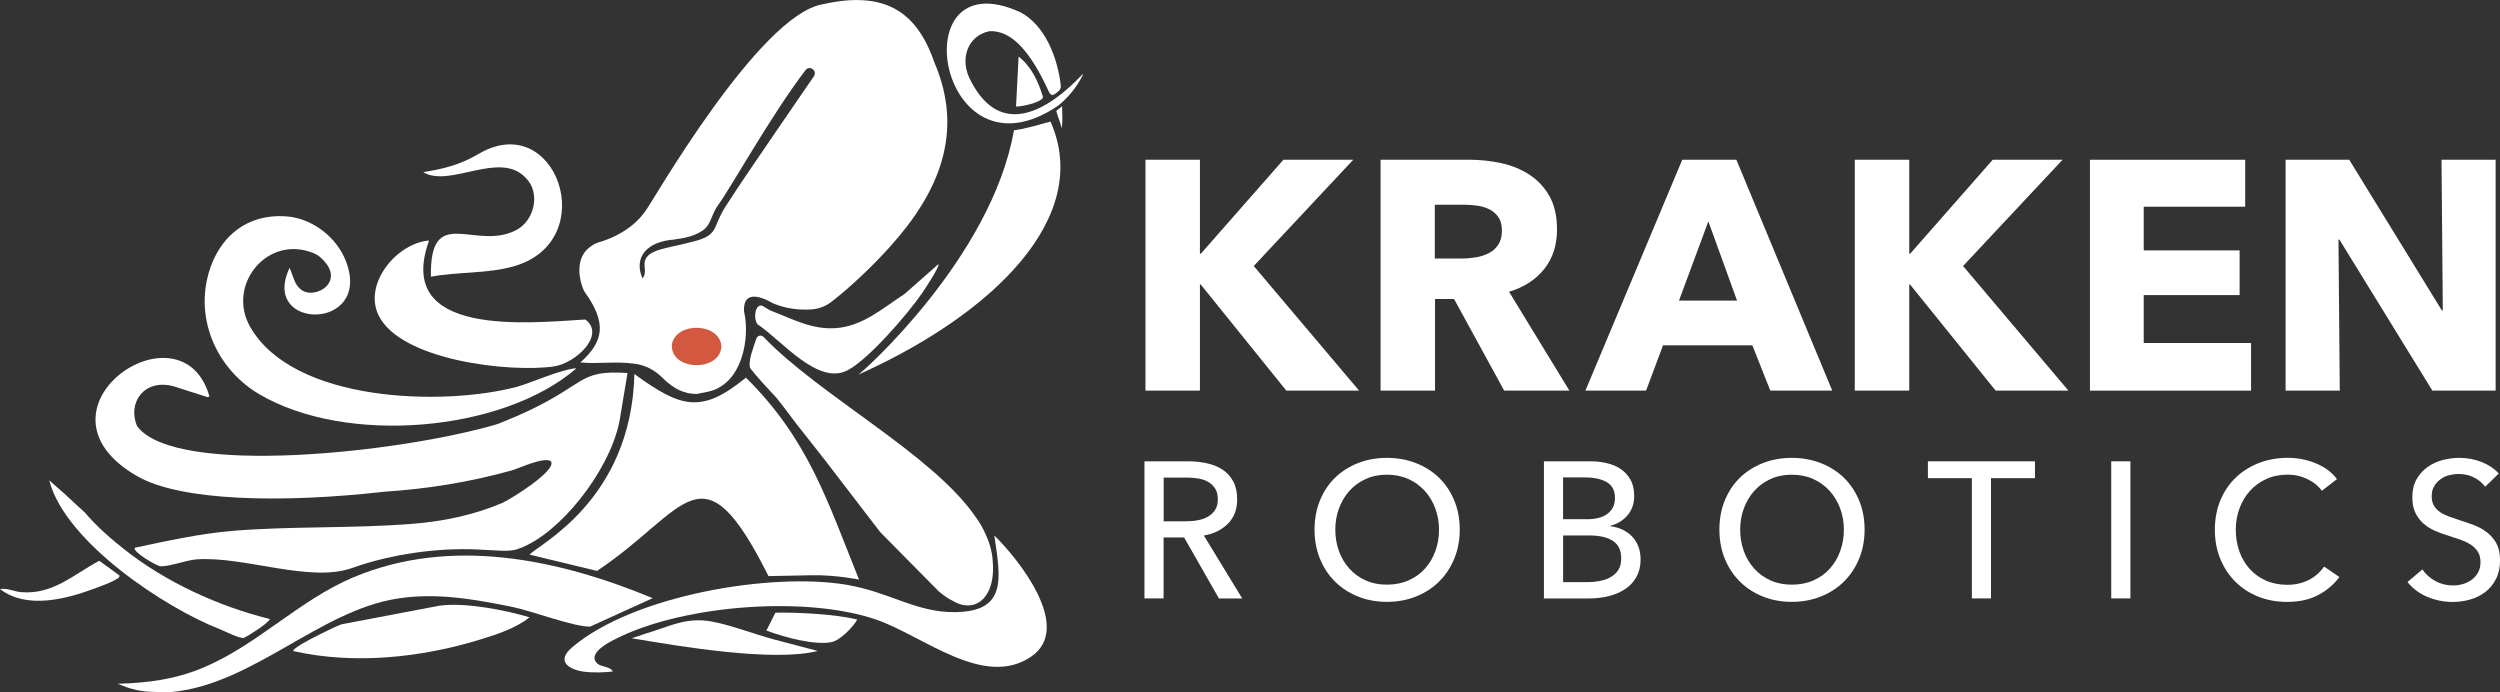 <?xml version="1.0" encoding="UTF-8"?>
<svg xmlns="http://www.w3.org/2000/svg" id="Capa_2" viewBox="0 0 520.18 144.03">
  <rect x="0" y="0" width="520.18" height="144.03" fill="#333333" stroke="none"/>
  <defs>
    <style>
      .cls-1 {
        fill: #fff;
      }

      .cls-2 {
        fill: #d25940;
      }
    </style>
  </defs>
  <g id="Capa_1-2" data-name="Capa_1">
    <g>
      <g>
        <path class="cls-1" d="M106.57,126.28c4.05.82,12.71,4.13,16.19,4.11l13.04-5.93c-19.6-8.12-41.95-12.89-62.31-4.32-11.29,4.77-19.99,14.1-31.29,18.81-5.81,2.43-11.41,3.14-17.7,3.32l1.27.5c1.77.71,3.65,1.1,5.55,1.17,1.58.05,3.18.17,4.64.02,16.68-1.69,30.56-16.85,46.63-19.4,8.19-1.3,15.96.1,23.96,1.71h0Z"></path>
        <path class="cls-1" d="M132,77.84c-.64,26.47-20.35,35.64-21.79,37.57l14.01,3.38c18.79-12.5,21.67-26.88,35.68,1.08,0,0,4.5-.09,9.11-.18,4.81-.09,9.74.9,9.73.9-6.58-16.3-10.49-29.11-23.53-42.01-9.31,7.6-13.54,6.25-23.2-.74h0Z"></path>
        <path class="cls-1" d="M53.89,81.99c18.02,10.68,50.57,7.95,65.97-5.28.03-.02.01-.07-.02-.07-2.84.11-9.7,3.16-12.34,3.86-15.29,4.03-46.49,3.27-55.46-12.51-4.8-8.45,3.13-18.65,12.36-15.62.76.25,1.51.55,2.02.97,6.11,5.07-.85,9.21-3.77,6.93-1.36-1.07-1.49-2.37-2.35-4.47-.01-.03-.06-.03-.07,0-6.14,12.96,17.14,13.16,11.82-1.26-1.93-5.25-7.16-9.11-12.39-9.51-9.38-.71-14.98,5.57-16.61,13.24-1.99,9.38,2.6,18.83,10.84,23.72h.01Z"></path>
        <path class="cls-1" d="M206.89,111.43c1.32,8.92,2.73,15.83-8.21,15.94-8.08.08-13.55-4.17-22.51-5.69-15.56-2.64-44.32,2.11-57.14,13.02-3.27,2.78-.86,4.53,2.22,5.02,1.9.3,4.5.21,6.27,0-.57-1.11-2.43-.88-3.25-1.67-2.37-2.31,3.33-4.88,4.89-5.62,13.95-6.6,38.75-8.46,53.17-3.5,9.76,3.36,22.39,14.45,32.26,7.67,8.85-6.07-2.88-20.49-7.69-25.17h-.01Z"></path>
        <path class="cls-1" d="M45.89,130.98c1.01.39,4.19,2.09,4.97,1.7.97-.49,4.83-2.9,5.31-3.87-10.71-2.65-21.68-7.68-30.32-14.51-2.43-1.92-5.63-4.62-8.21-7.68-1.4-1.25-2.77-2.54-4.15-3.82l-3.24-2.85c.03.1.05.2.08.3,3.47,12.58,23.88,26.2,35.56,30.73"></path>
        <path class="cls-1" d="M115.3,76.23c4.42-.65,10.82-6.5,6.49-9.75-12.04.73-39.81,3.73-32.51-16.43-6.63.5-13.64,8.84-10.57,15.43,4.44,9.52,27.36,12.1,36.58,10.76h0Z"></path>
        <path class="cls-1" d="M191.83,61.05c.47-.69,3.77-5.65,3.43-6.09l-7.06,6.22c-4.67,3.04-8.7,6.68-14.25,7.09-5.07.37-9.02-1.91-13.7-3.68l-1.67-.99c-1.48-.37-1.88,2.65-.97,3.86,5.02,3.35,12.55,12.81,18.74,9.59,4.31-2.24,12.4-11.53,15.47-16h0Z"></path>
        <path class="cls-1" d="M91.36,126.04l-20.29,3.86c-1.43.49-6.46,3.01-8.04,3.96-.33.2-2.22,1.31-2,1.61,12.63,2.86,26.66,1.38,38.98-2.43,3.52-1.08,7.31-2.33,10.18-4.59-4.83-1.45-13.39-3.19-18.84-2.41h0Z"></path>
        <path class="cls-1" d="M109.36,36.98c3.24,3.14,1.82,9.04-2.05,10.95-8.5,4.33-17.93-5.67-17.65,9.64,5.67-1.06,11.92-.58,17.44-2.22,18.16-5.38,8.58-32.84-7.52-23.32-3.96,2.34-7.54,3.14-11.51,3.79,5.5,3.35,15.88-4.59,21.3,1.16"></path>
        <path class="cls-1" d="M24.82,119.7l-4.17-3.02c-5.54,2.99-9.69,7.08-16.27,6.53-1.47-.13-2.91-.91-4.38-.64,5.56,4.24,13.67,2.12,19.69-.12,1.19-.44,3.59-1.3,4.56-1.96.32-.22.69-.28.58-.8"></path>
        <path class="cls-1" d="M146.51,129.11c-4.61-.31-7.32,1.27-12.15,2.72l-2.9.97c9.28,1.58,29.35,5.02,38.7,2.65l-8.76-2.3c-4.21-1.08-11.07-3.78-14.9-4.03"></path>
        <path class="cls-1" d="M161.34,127.48l-1.87,3.72c3.87,1.44,10,3.09,13.53,2.41,1.83-.35,4.54-3.21,5.38-4.69-4.35-1.12-12.54-1.54-17.03-1.44h0Z"></path>
        <path class="cls-1" d="M214.09,26.49c-1.75.48-2.77.55-3.05.61-.03.02-.06.06-.09.12-4.63,26.36-31.61,50.38-32.37,50.74.17-.05.49-.23.97-.45,26.82-12.22,47.89-32.21,39.04-52.2-1.49.34-2.96.84-4.51,1.19h0Z"></path>
        <path class="cls-1" d="M211.94,11.76l-.53,10.41c2.2-.06,5.85-1.21,5.59-2.05-1.01-3.24-2.36-6.22-5.06-8.36"></path>
        <path class="cls-1" d="M225.13,15.58c-6.91,7.27-16.82,13.44-23.1,1.31-2.54-4.59-.65-9.43,3.76-10.39,5.01-.32,8.91,4.96,12.3,12.25.62,1.66,1.31.94,2.24.15.3-.28.43-.68.39-1.12-.66-5.87-3.36-12.66-8.49-15.27-25-11.33-17,36.4,7.92,19.49l.07-.05c2.06-1.68,3.73-3.69,5.04-6.26.16-.34.06-.3-.13-.11h0Z"></path>
        <path class="cls-1" d="M220.97,22.12c-.27.18-.62.53-.91.73-.1.08-.24.16-.26.26.24,1.04.7,2.06.99,3.1.06.17.13.44.16.46.13-1.32.11-3.12.05-4.53l-.03-.03Z"></path>
        <path class="cls-1" d="M140.46,49.79c2.15-.24,4.26-.72,5.98-2,1.56-1.24,1.54-3.12,2.93-5.05,2.49-3.32,11.07-18.77,18.23-28.14.85-1.11,2.54.12,1.74,1.28-2.76,4.01-5.7,8.29-7.94,11.58-4.18,6.16-7.29,10.58-10.6,15.77-2.62,4.26-1.24,5.68-6.55,7.03-1.7.46-3.04.74-4.94,1.16l-.1.02c-1.87.47-5.04,1.05-5.1,3.42-.02.65.14,1.31.05,1.96-.04.43-.32.99-.43,1.04-.02.02-.05.01-.07-.01-1.81-4.18.75-7.63,6.8-8.02h0ZM120.76,75.41h0c3.97.38,7.12-.3,11.25.27,2.43.27,4.42,1.52,5.8,2.9,3.38,3.38,5.99,3.37,7.24,3.38.09,0,2.33-.46,2.41-.49,7.07-1.64,8.61-11.27,7.37-16.58-.02-.07-.03-.13-.03-.2-.16-4.78,4.29-2.58,6.03-1.59.04.03.08.04.13.06,2.78,1.14,5.37,1.35,7.76,1.23,1.54-.08,3.02-.63,4.24-1.56,3.97-3.05,8.89-7.75,12.25-11.53,10.17-11.28,15.46-23.73,9.21-38.31-3.78-10.94-10.68-14.93-23.27-12.1-13.25,2.3-35.45,41.21-36.64,42.7-.2.31-.48.67-.76,1.04-3.23,4.08-8.34,5.56-9.15,5.78-1,.3-2.32,1.17-3.01,2.17-2.2,3.09-.28,7.83.14,8.27,4.45,6.24,4.03,10.12-.98,14.57h0Z"></path>
        <path class="cls-1" d="M183.16,110.73l12.11,12.26.04.04c.2.17,1.59,1.36,2.78,1.9,1.6.99,3.27,1.33,4.76.8,2.69-.95,4.06-4.44,3.73-8.63-.07-2.01-.6-3.99-1.51-5.95-.55-1.27-1.22-2.43-1.96-3.43-8.88-13.12-32.5-25.33-44.24-37.61-.02-.02-.04-.04-.06-.06-.49-.42-1.24-.2-1.44.41-.62,1.93-1.7,4.54-1.31,6,.03.1.08.2.15.29,1.31,1.71,3.37,3.9,5.3,5.97,1.91,2.31,3.85,5.14,5.77,7.46l4.45,5.66,11.36,14.81s.05.06.07.08h0Z"></path>
        <path class="cls-1" d="M28.4,98.99c9.09,5.39,30.73,5.7,51.68,3.31,8.78-.56,17.64-1.98,26.34-4.4,1.67-.46,6.69-2.92,8.21-1.93,1.36,1.94-8.71,8.09-10.15,8.69-5.98,2.54-12.36,3.85-18.84,4.35-12.67.98-24.83.44-37.13,1.44-6.81.56-13.77,2.1-20.43,3.51-.7.75,4.47,3.81,5.32,3.86,1.79.11,5.4-1.28,7.47-1.43,10.01-.71,23.6,4.95,32.44,1.78,8.27-2.96,17.86-4.17,25.6-3.86,6.95.28,7.4.79,10.89-.95,8.42-4.23,18.04-17.2,19.32-27.05l1.45-8.7c-10.67-.7-8.21,2.42-22.8,8.87-2.04.88-4.26,1.76-4.26,1.76-19.87,5.9-67.12,11.11-74.99.42-2.06-4.84,1.46-9.97,7.66-8.27l7.06,2.26.34-.17c-5.78-20.22-39.06,2.6-15.19,16.51"></path>
        <path class="cls-2" d="M150.11,72.13c-.38,5.39-10.8,5.04-10.3-.55,1-4.71,9.93-4.45,10.3.47v.08Z"></path>
      </g>
      <polygon class="cls-1" points="267.65 81.28 249.81 59.16 249.67 59.16 249.67 81.28 238.34 81.28 238.34 33.24 249.67 33.24 249.67 52.78 249.87 52.78 267.04 33.24 281.57 33.24 260.87 55.35 282.79 81.28 267.66 81.28 267.65 81.28"></polygon>
      <path class="cls-1" d="M312.51,47.96c0-1.13-.24-2.05-.72-2.75-.48-.7-1.09-1.24-1.84-1.63-.75-.38-1.59-.65-2.52-.78-.93-.14-1.83-.2-2.69-.2h-6.2v11.2h5.52c.96,0,1.93-.08,2.93-.24,1-.16,1.91-.44,2.72-.85.82-.4,1.49-.99,2.01-1.76.52-.77.79-1.76.79-2.99M312.98,81.28l-10.43-19.07h-3.96v19.07h-11.33v-48.05h18.32c2.31,0,4.55.24,6.75.71,2.19.47,4.16,1.28,5.9,2.41,1.74,1.13,3.13,2.63,4.18,4.48,1.04,1.86,1.56,4.17,1.56,6.92,0,3.25-.88,5.99-2.65,8.21-1.76,2.22-4.21,3.8-7.33,4.75l12.55,20.56h-13.57Z"></path>
      <path class="cls-1" d="M355.46,46.06l-6.11,16.49h12.08l-5.97-16.49ZM368.35,81.28l-3.73-9.43h-18.59l-3.53,9.43h-12.62l20.15-48.04h11.26l19.95,48.04h-12.89Z"></path>
      <polygon class="cls-1" points="415.24 81.28 397.4 59.16 397.26 59.16 397.26 81.28 385.93 81.28 385.93 33.24 397.26 33.24 397.26 52.78 397.46 52.78 414.63 33.24 429.16 33.24 408.46 55.35 430.38 81.28 415.25 81.28 415.24 81.28"></polygon>
      <polygon class="cls-1" points="434.86 81.28 434.86 33.24 467.16 33.24 467.16 43.01 446.05 43.01 446.05 52.1 466 52.1 466 61.4 446.05 61.4 446.05 71.37 468.38 71.37 468.38 81.28 434.86 81.28 434.86 81.28"></polygon>
      <polygon class="cls-1" points="506.11 81.28 486.77 49.86 486.57 49.86 486.84 81.28 475.57 81.28 475.57 33.24 488.81 33.24 508.08 64.59 508.28 64.59 508.01 33.24 519.27 33.24 519.27 81.28 506.11 81.28 506.11 81.28"></polygon>
      <g>
        <path class="cls-1" d="M242.12,108.47h4.59c.94,0,1.82-.08,2.62-.24.8-.16,1.51-.42,2.12-.79.6-.37,1.08-.83,1.43-1.41.35-.58.52-1.29.52-2.15s-.18-1.58-.52-2.16c-.35-.58-.81-1.04-1.39-1.39-.58-.35-1.25-.6-2.03-.74-.78-.14-1.59-.22-2.46-.22h-4.87v9.11h0ZM242.12,124.51h-3.99v-28.52h9.15c1.37,0,2.67.14,3.91.42s2.32.73,3.24,1.35c.92.62,1.66,1.43,2.19,2.44.53,1.01.8,2.24.8,3.69,0,2.1-.64,3.79-1.93,5.08-1.29,1.29-2.96,2.11-5,2.46l7.98,13.09h-4.84l-7.25-12.69h-4.27v12.69h0Z"></path>
        <path class="cls-1" d="M299.42,110.21c0-1.56-.26-3.03-.77-4.41-.51-1.38-1.24-2.6-2.17-3.64-.94-1.04-2.07-1.87-3.4-2.48-1.33-.6-2.83-.91-4.49-.91s-3.12.3-4.45.91c-1.33.61-2.46,1.43-3.39,2.48-.93,1.05-1.64,2.26-2.15,3.64-.51,1.38-.76,2.86-.76,4.41s.25,3.07.76,4.47c.51,1.4,1.24,2.61,2.18,3.65.94,1.03,2.07,1.85,3.38,2.44,1.32.59,2.79.88,4.43.88s3.13-.29,4.47-.88c1.34-.59,2.49-1.4,3.42-2.44.94-1.04,1.67-2.25,2.17-3.65.51-1.4.77-2.88.77-4.47h0ZM303.73,110.21c0,2.21-.38,4.22-1.15,6.06-.76,1.84-1.82,3.43-3.16,4.75-1.34,1.33-2.94,2.36-4.8,3.1-1.85.74-3.87,1.11-6.04,1.11s-4.18-.37-6.02-1.11c-1.84-.74-3.43-1.77-4.77-3.1-1.34-1.33-2.39-2.91-3.14-4.75-.75-1.84-1.13-3.86-1.13-6.06s.37-4.26,1.13-6.1c.76-1.84,1.8-3.41,3.14-4.71,1.34-1.3,2.93-2.32,4.77-3.04,1.84-.73,3.85-1.09,6.02-1.09s4.19.36,6.04,1.09c1.85.72,3.45,1.74,4.8,3.04,1.34,1.31,2.4,2.88,3.16,4.71.77,1.84,1.15,3.87,1.15,6.1"></path>
        <path class="cls-1" d="M325.24,121.13h5c.83,0,1.67-.07,2.52-.22.85-.15,1.61-.41,2.3-.79.69-.38,1.24-.88,1.65-1.51.42-.63.62-1.43.62-2.4,0-1.69-.58-2.91-1.73-3.67-1.16-.75-2.82-1.13-5-1.13h-5.36v9.71h0ZM325.24,108.03h5.2c.75,0,1.47-.09,2.15-.26.69-.17,1.28-.44,1.79-.8.51-.37.92-.82,1.21-1.37.3-.55.44-1.22.44-1.99,0-1.53-.57-2.63-1.69-3.28-1.13-.66-2.65-.99-4.56-.99h-4.55v8.7h0ZM321.25,95.99h9.83c1.08,0,2.15.12,3.22.37,1.08.24,2.03.64,2.88,1.2.85.56,1.53,1.31,2.06,2.22.53.91.79,2.05.79,3.43,0,1.58-.46,2.91-1.37,3.99-.91,1.08-2.12,1.81-3.62,2.21v.08c.92.11,1.76.34,2.54.71.78.37,1.45.84,2.01,1.43.56.59,1,1.29,1.31,2.09.31.81.46,1.71.46,2.7,0,1.37-.28,2.57-.85,3.59-.56,1.02-1.33,1.86-2.3,2.52-.97.66-2.1,1.15-3.4,1.49-1.31.34-2.69.5-4.17.5h-9.39v-28.52h0Z"></path>
        <path class="cls-1" d="M383.66,110.21c0-1.56-.26-3.03-.77-4.41-.51-1.38-1.24-2.6-2.17-3.64-.94-1.04-2.07-1.87-3.4-2.48-1.33-.6-2.83-.91-4.49-.91s-3.12.3-4.45.91c-1.33.61-2.46,1.43-3.39,2.48-.93,1.05-1.64,2.26-2.15,3.64-.51,1.38-.76,2.86-.76,4.41s.25,3.07.76,4.47c.51,1.4,1.24,2.61,2.18,3.65.94,1.03,2.07,1.85,3.38,2.44,1.32.59,2.79.88,4.43.88s3.13-.29,4.47-.88c1.34-.59,2.49-1.4,3.42-2.44.94-1.04,1.66-2.25,2.17-3.65.51-1.4.77-2.88.77-4.47h0ZM387.97,110.21c0,2.21-.38,4.22-1.15,6.06-.76,1.84-1.82,3.43-3.16,4.75-1.34,1.33-2.94,2.36-4.8,3.1-1.85.74-3.87,1.11-6.04,1.11s-4.18-.37-6.02-1.11c-1.84-.74-3.43-1.77-4.77-3.1-1.34-1.33-2.39-2.91-3.14-4.75-.75-1.84-1.13-3.86-1.13-6.06s.37-4.26,1.13-6.1c.76-1.84,1.8-3.41,3.14-4.71,1.34-1.3,2.93-2.32,4.77-3.04,1.84-.73,3.85-1.09,6.02-1.09s4.19.36,6.04,1.09c1.85.72,3.45,1.74,4.8,3.04,1.34,1.31,2.4,2.88,3.16,4.71.77,1.84,1.15,3.87,1.15,6.1"></path>
      </g>
      <polygon class="cls-1" points="414.27 124.51 410.29 124.51 410.29 99.49 401.14 99.49 401.14 95.99 423.42 95.99 423.42 99.49 414.27 99.49 414.27 124.51 414.27 124.51"></polygon>
      <rect class="cls-1" x="439.29" y="95.99" width="3.99" height="28.52"></rect>
      <g>
        <path class="cls-1" d="M486.75,120.08c-1.13,1.53-2.59,2.77-4.39,3.73-1.8.95-3.96,1.43-6.49,1.43-2.17,0-4.18-.37-6.02-1.11-1.84-.74-3.42-1.77-4.75-3.11-1.33-1.33-2.37-2.91-3.12-4.75-.76-1.84-1.13-3.86-1.13-6.06s.38-4.27,1.15-6.11c.77-1.84,1.83-3.41,3.18-4.71,1.36-1.3,2.96-2.32,4.81-3.04,1.85-.72,3.87-1.09,6.04-1.09.96,0,1.94.09,2.94.28.99.19,1.95.47,2.86.85.92.38,1.75.84,2.5,1.39.75.55,1.4,1.19,1.93,1.91l-3.14,2.42c-.7-.97-1.68-1.77-2.96-2.4-1.27-.63-2.65-.95-4.13-.95-1.66,0-3.16.3-4.49.91-1.33.6-2.46,1.43-3.4,2.48-.94,1.04-1.66,2.26-2.17,3.64-.51,1.38-.77,2.85-.77,4.41s.25,3.11.74,4.51c.5,1.4,1.21,2.61,2.14,3.65.93,1.03,2.05,1.85,3.39,2.44,1.33.59,2.81.88,4.45.88s3.07-.32,4.39-.97c1.32-.65,2.4-1.59,3.27-2.82l3.18,2.17h-.02Z"></path>
        <path class="cls-1" d="M517.09,101.27c-.56-.78-1.33-1.41-2.3-1.91-.97-.5-2.06-.74-3.27-.74-.64,0-1.29.09-1.95.26-.66.18-1.26.46-1.79.85-.54.39-.97.87-1.31,1.45-.34.58-.5,1.27-.5,2.07s.16,1.43.46,1.95c.31.53.72.97,1.25,1.33.52.37,1.14.67,1.85.93.71.25,1.47.52,2.28.79.97.3,1.95.63,2.94,1.01.99.37,1.89.87,2.7,1.49.8.62,1.46,1.39,1.98,2.31.51.93.76,2.1.76,3.53s-.28,2.76-.83,3.85c-.55,1.09-1.28,1.99-2.19,2.7-.92.71-1.97,1.24-3.16,1.59-1.2.35-2.42.52-3.69.52-1.8,0-3.54-.35-5.22-1.04-1.68-.7-3.07-1.73-4.17-3.11l3.1-2.62c.67.99,1.57,1.8,2.7,2.42,1.13.62,2.35.92,3.67.92.67,0,1.34-.09,2.01-.28.67-.19,1.28-.48,1.84-.88.55-.4,1-.91,1.35-1.51.35-.6.52-1.34.52-2.19s-.18-1.58-.55-2.16c-.36-.58-.85-1.07-1.47-1.47-.62-.4-1.34-.74-2.15-1.03-.82-.28-1.69-.57-2.6-.87-.92-.27-1.82-.6-2.7-.99-.88-.39-1.68-.88-2.38-1.49-.7-.61-1.26-1.35-1.69-2.24-.43-.88-.64-1.98-.64-3.3,0-1.43.29-2.65.87-3.67.58-1.02,1.33-1.86,2.26-2.54.93-.67,1.98-1.16,3.14-1.47,1.17-.31,2.34-.46,3.52-.46,1.67,0,3.22.3,4.68.88,1.45.59,2.62,1.38,3.51,2.38l-2.82,2.74h0Z"></path>
      </g>
    </g>
  </g>
</svg>
